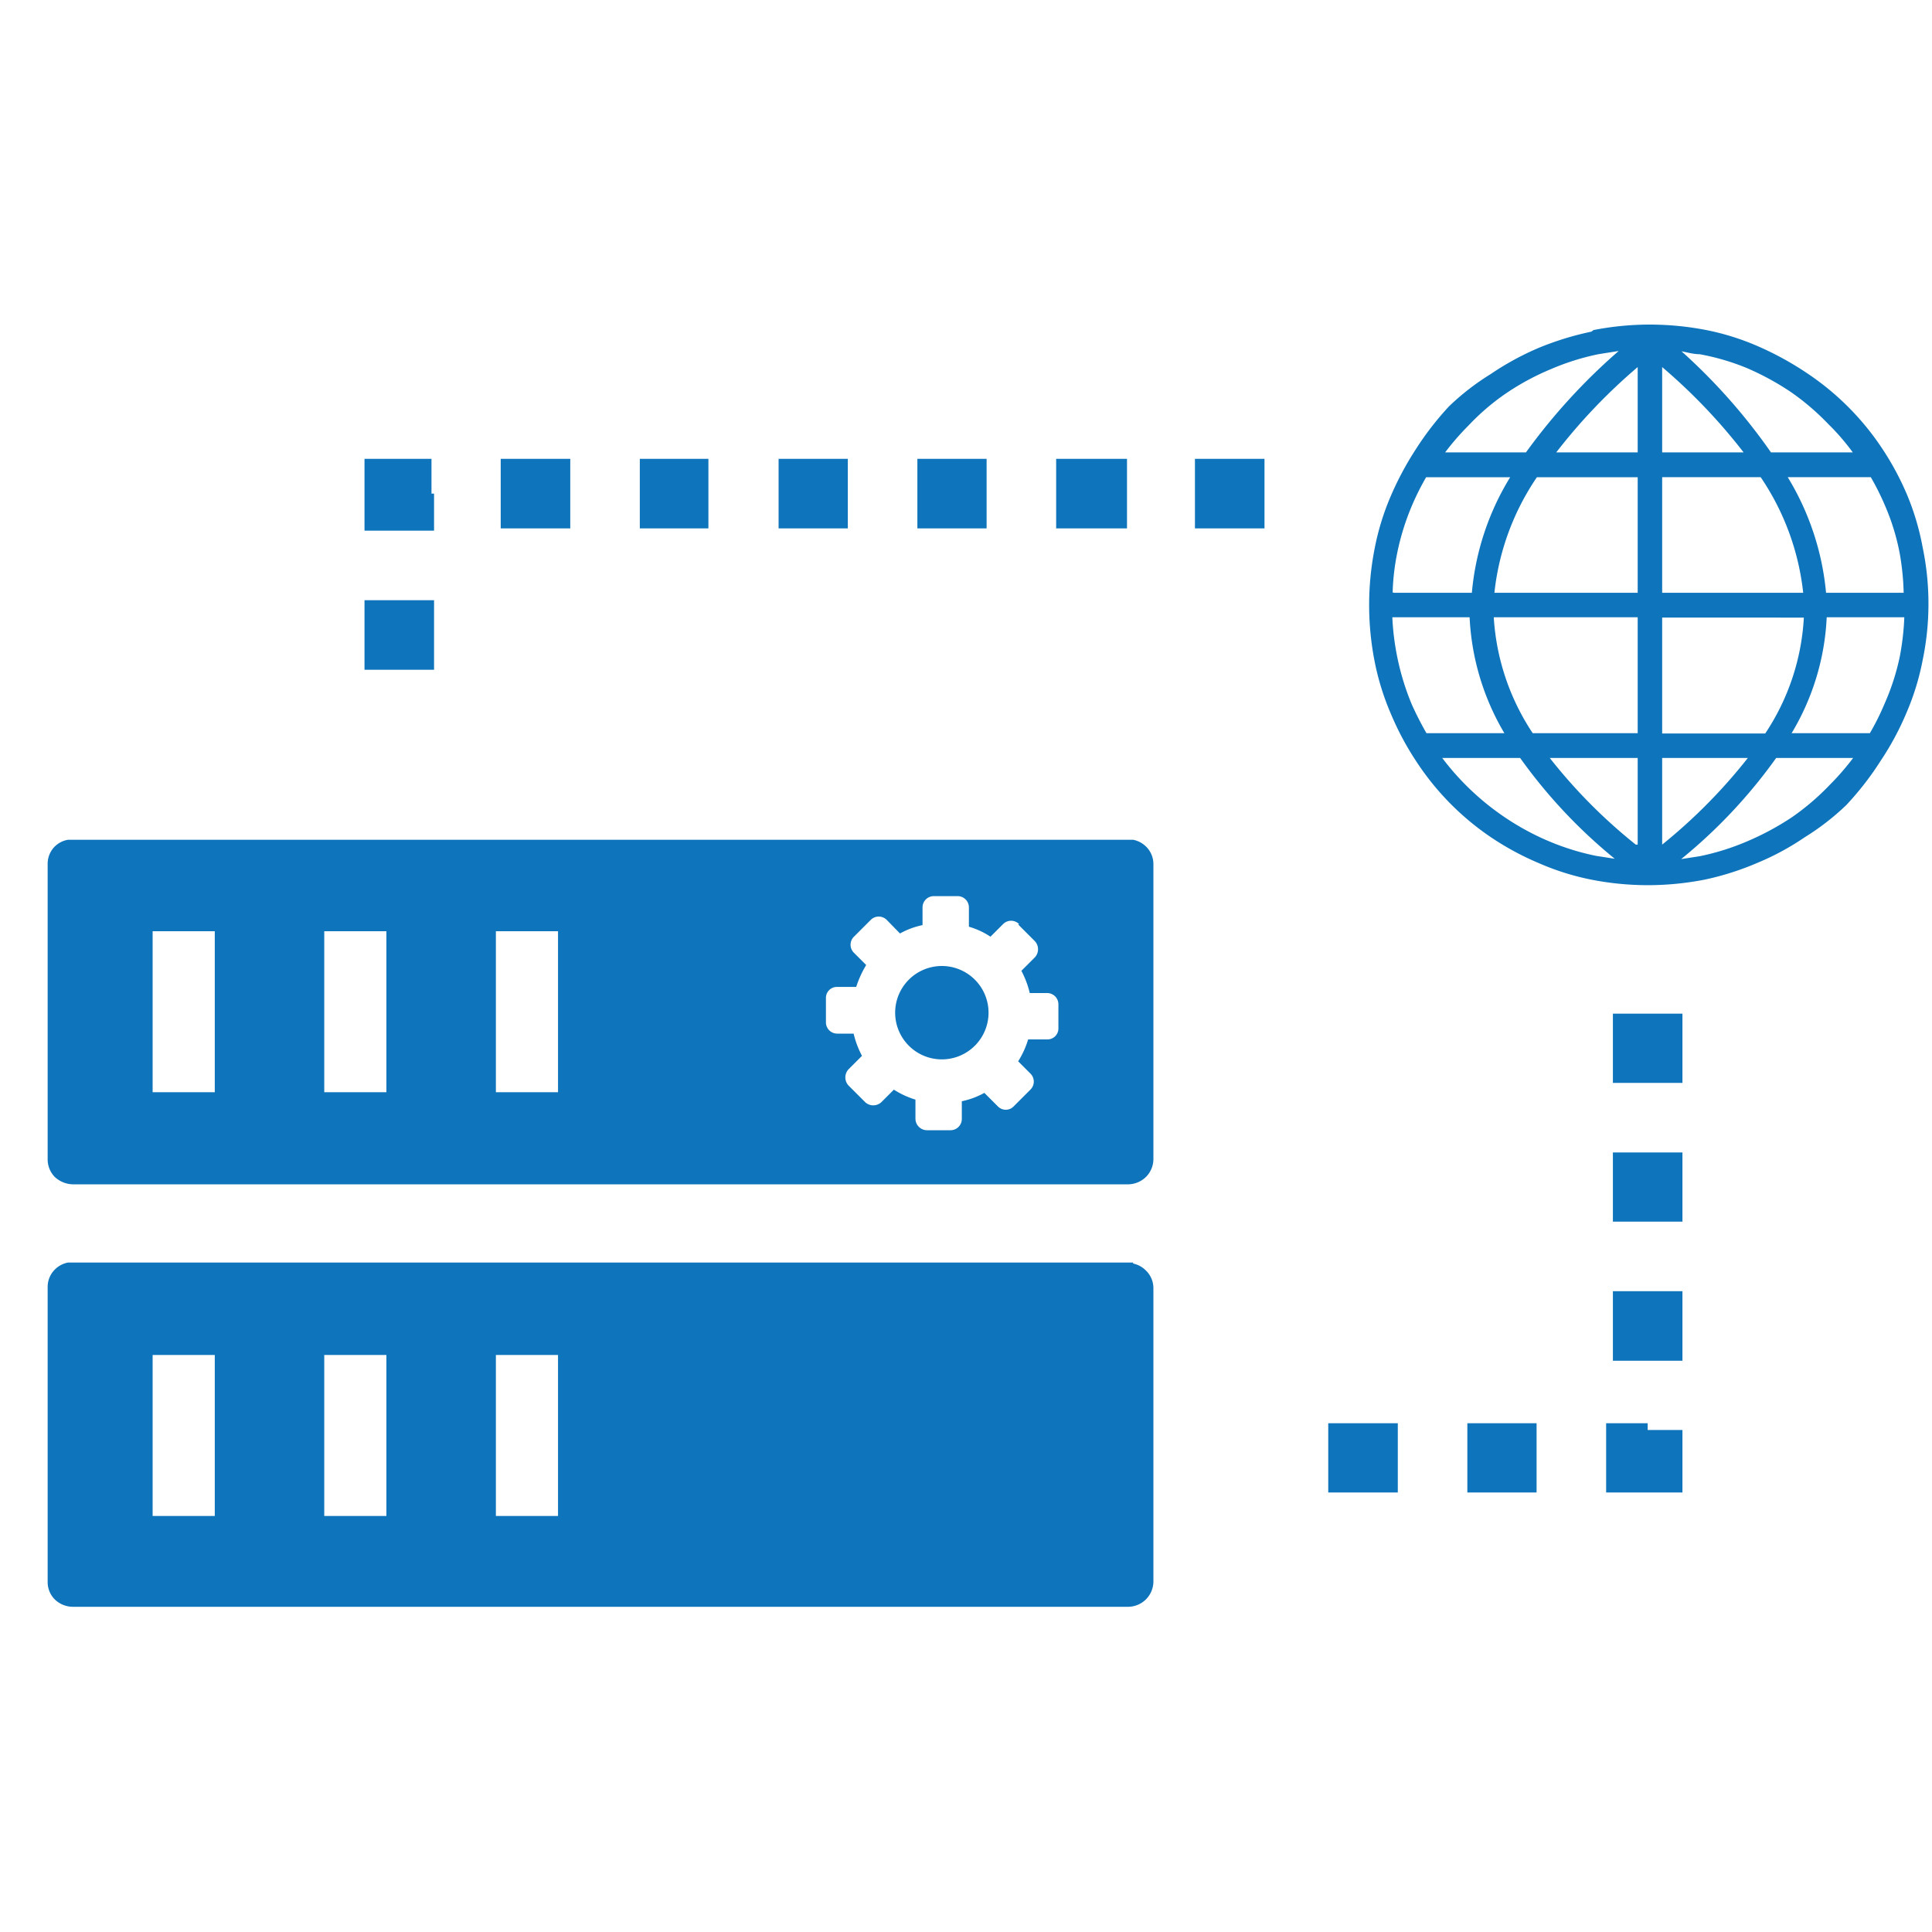 <svg xmlns="http://www.w3.org/2000/svg" id="b9d3b108-2b7f-426f-9603-c43a64c570bb" data-name="Layer 1" viewBox="0 0 60 60"><defs><style>.e313aac8-0e1f-4ce6-a443-dcd0ac461de7{fill:#0e74bb;}</style></defs><title>the greatest in IT</title><path class="e313aac8-0e1f-4ce6-a443-dcd0ac461de7" d="M52.25,33.63H50.09V31.48h2.16v2.15ZM35.19,26.08H2.11a.77.77,0,0,0-.41.21.76.76,0,0,0-.22.54V36a.78.78,0,0,0,.22.55.85.85,0,0,0,.55.23h32.8a.81.81,0,0,0,.54-.23.79.79,0,0,0,.23-.55V26.83a.76.76,0,0,0-.23-.54.78.78,0,0,0-.4-.21Zm-3.57,2.63.52.52a.37.37,0,0,1,0,.5l-.42.42a2.88,2.88,0,0,1,.26.69h.54a.35.35,0,0,1,.35.35v.74a.34.34,0,0,1-.35.35h-.59a2.79,2.79,0,0,1-.31.68l.38.38a.35.35,0,0,1,0,.5l-.52.52a.34.34,0,0,1-.49,0l-.42-.42a2.46,2.46,0,0,1-.7.26v.54a.35.35,0,0,1-.35.36h-.74a.36.36,0,0,1-.35-.36v-.59a2.72,2.72,0,0,1-.67-.31l-.39.39a.37.37,0,0,1-.5,0l-.52-.52a.37.37,0,0,1,0-.5l.42-.42a2.88,2.88,0,0,1-.26-.69H26a.35.35,0,0,1-.35-.36V31a.34.34,0,0,1,.35-.35h.59a3.22,3.22,0,0,1,.31-.68l-.38-.38a.35.35,0,0,1,0-.5l.52-.52a.35.35,0,0,1,.5,0l.41.42a2.46,2.46,0,0,1,.7-.26v-.55a.35.35,0,0,1,.35-.35h.74a.35.35,0,0,1,.35.35v.6a2.4,2.4,0,0,1,.67.31l.39-.39a.35.35,0,0,1,.5,0ZM29.25,30a1.45,1.45,0,1,1-1.45,1.44A1.45,1.45,0,0,1,29.25,30Zm5.94,9.21H2.11a.78.78,0,0,0-.41.22.76.76,0,0,0-.22.54v9.16a.76.76,0,0,0,.22.54.81.81,0,0,0,.55.23h32.8a.79.79,0,0,0,.77-.77V40a.76.76,0,0,0-.23-.54.79.79,0,0,0-.4-.22ZM4.74,42.08H6.67v5H4.74v-5Zm5.33,0H12v5H10.07v-5Zm5.33,0h1.93v5H15.4v-5ZM4.74,28.92H6.67v5H4.74v-5Zm5.33,0H12v5H10.07v-5Zm5.33,0h1.93v5H15.4v-5ZM58,22.77h.07a7.55,7.55,0,0,0,.45-.9h0A7.28,7.28,0,0,0,59,20.39a8.13,8.13,0,0,0,.14-1.22H56.73a7.67,7.67,0,0,1-1.09,3.6Zm-.42.77H55.16a16.1,16.1,0,0,1-2.95,3.14l.58-.09a7.6,7.6,0,0,0,1.49-.47,8.54,8.54,0,0,0,1.37-.74,7.66,7.66,0,0,0,1.17-1,8,8,0,0,0,.76-.88Zm-7.42,3.14a16.1,16.1,0,0,1-2.95-3.14H44.79a8.15,8.15,0,0,0,1.94,1.84,8,8,0,0,0,1.36.74h0a7.69,7.69,0,0,0,1.48.46l.58.09Zm-5.86-3.91h2.42a7.77,7.77,0,0,1-1.08-3.6h-2.4a8,8,0,0,0,.15,1.22,7.88,7.88,0,0,0,.46,1.5c.14.31.29.6.45.88Zm-1-4.36h2.41a8.24,8.24,0,0,1,1.19-3.59H44.29a8,8,0,0,0-.44.88,0,0,0,0,0,0,0,7.69,7.69,0,0,0-.46,1.48,7.12,7.12,0,0,0-.14,1.22Zm1.55-4.36h2.54a18.63,18.63,0,0,1,2.88-3.15l-.63.1a7.6,7.6,0,0,0-1.49.47,7.82,7.82,0,0,0-1.37.74,7.11,7.11,0,0,0-1.17,1,8,8,0,0,0-.76.88Zm7.36-3.15A18.22,18.22,0,0,1,55,14.05h2.54a6.94,6.94,0,0,0-.76-.88,7.66,7.66,0,0,0-1.17-1,8.43,8.43,0,0,0-1.36-.74h0A7.26,7.26,0,0,0,52.78,11c-.21,0-.42-.07-.62-.1h0Zm5.92,3.92H55.52a8.37,8.37,0,0,1,1.19,3.59h2.41A8,8,0,0,0,59,17.2a7,7,0,0,0-.46-1.5,8,8,0,0,0-.44-.88Zm-8.64-4.57a9.11,9.11,0,0,1,1.75-.17,9.27,9.27,0,0,1,1.75.17,7.81,7.81,0,0,1,1.62.51h0a9.6,9.6,0,0,1,1.48.81,8.36,8.36,0,0,1,2.35,2.34,8.87,8.87,0,0,1,.8,1.49A8,8,0,0,1,59.71,17a8.6,8.6,0,0,1,0,3.5,7.87,7.87,0,0,1-.5,1.63h0a8.87,8.87,0,0,1-.8,1.49A9.32,9.32,0,0,1,57.34,25,7.69,7.69,0,0,1,56.05,26a8.12,8.12,0,0,1-1.48.8,8.68,8.68,0,0,1-1.64.52,9.27,9.27,0,0,1-1.75.17,9.11,9.11,0,0,1-1.75-.17,7.9,7.9,0,0,1-1.63-.51h0A8.78,8.78,0,0,1,46.3,26,8.36,8.36,0,0,1,44,23.67a8.87,8.87,0,0,1-.8-1.49,8,8,0,0,1-.51-1.64,9.09,9.09,0,0,1,0-3.5,7.87,7.87,0,0,1,.5-1.63h0a9.66,9.66,0,0,1,.8-1.49A9.32,9.32,0,0,1,45,12.62a7.69,7.69,0,0,1,1.29-1,8.83,8.83,0,0,1,1.48-.81,9.28,9.28,0,0,1,1.65-.51Zm2.13,1.15v2.65h2.53a17.62,17.62,0,0,0-2.53-2.65Zm0,3.42v3.59H56a7.91,7.91,0,0,0-1.32-3.59Zm0,4.36v3.6h3.2a7.18,7.18,0,0,0,1.2-3.6Zm0,4.36v2.69a16.78,16.78,0,0,0,2.66-2.69Zm-.76,2.69V23.54H48.13a16.46,16.46,0,0,0,2.67,2.69Zm0-3.46v-3.6H46.39a7.29,7.29,0,0,0,1.21,3.6Zm0-4.36V14.82H47.73a7.86,7.86,0,0,0-1.32,3.59Zm0-4.36V11.4a17.62,17.62,0,0,0-2.53,2.65ZM13.48,20.8H11.32V18.64h2.16V20.8Zm0-4.32H11.32V14.25H13.4v1.08h.08v1.15Zm2.07-.07V14.25h2.16v2.16Zm4.32,0V14.25H22v2.16Zm4.31,0V14.25h2.15v2.16Zm4.31,0V14.25h2.15v2.16Zm4.31,0V14.25H35v2.16Zm4.31,0V14.25h2.16v2.16Zm4.14,29.94V44.2h2.16v2.15Zm4.32,0V44.2h2.15v2.15Zm4.31,0V44.2h1.29v.21h1.08v1.94H49.88Zm2.37-4.09H50.09V40.1h2.16v2.16Zm0-4.32H50.09V35.79h2.16v2.15Z"></path></svg>